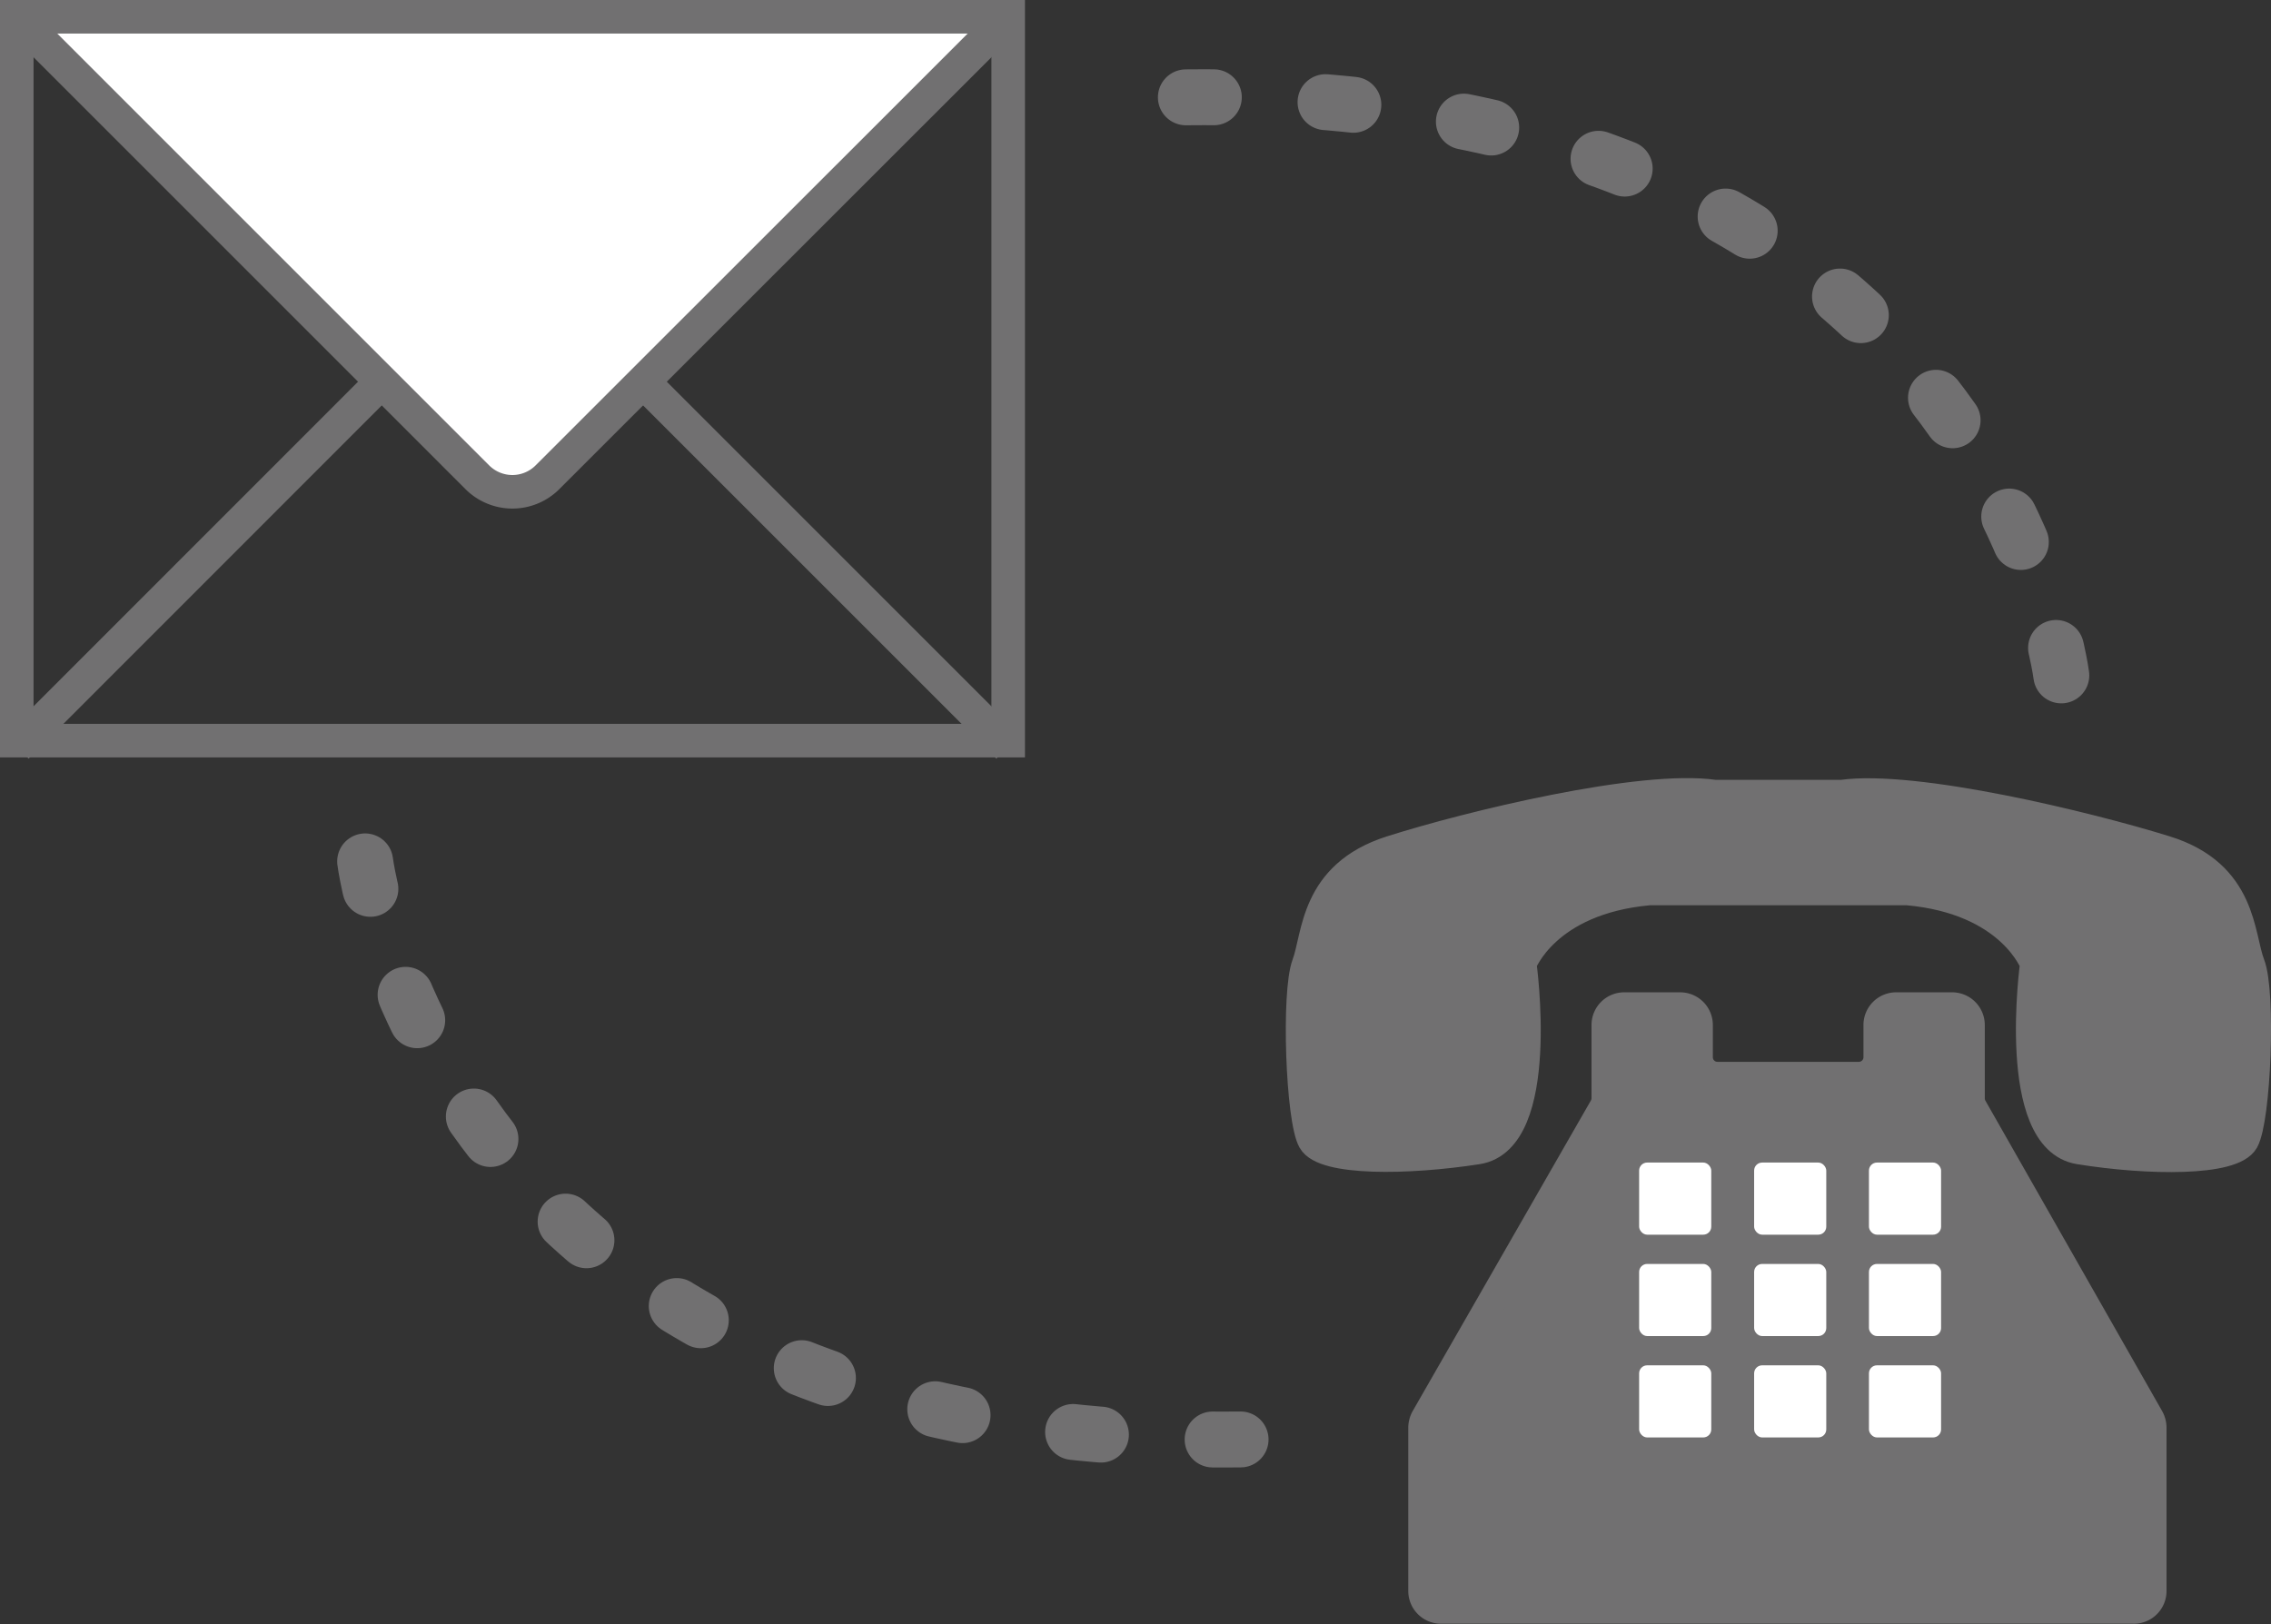 <svg xmlns="http://www.w3.org/2000/svg" viewBox="0 0 121.84 87.14"><rect x="0" y="0" width="121.84" height="87.14" fill="#333333" stroke="none"/><defs><style>.cls-1,.cls-5{fill:none;}.cls-1,.cls-2,.cls-3,.cls-5{stroke:#717071;stroke-miterlimit:10;}.cls-1,.cls-2{stroke-width:1.8px;}.cls-2,.cls-4{fill:#fff;}.cls-3{fill:#717071;stroke-width:1.51px;}.cls-5{stroke-linecap:round;stroke-width:3px;stroke-dasharray:1.5 6 1.5 6;}</style></defs><g id="レイヤー_2" data-name="レイヤー 2"><g id="moji"><polyline class="cls-1" points="0.9 40.07 27.49 13.47 54.09 40.07"/><path class="cls-2" d="M54.09.9,29.37,25.61a2.66,2.66,0,0,1-3.76,0L.9.9"/><rect class="cls-1" x="0.9" y="0.9" width="53.19" height="38.84"/><path class="cls-3" d="M115.48,85.37V76.6a1.09,1.09,0,0,0-.13-.5l-9.49-16.67a1,1,0,0,1-.13-.5V55a1,1,0,0,0-1-1h-3a1,1,0,0,0-1,1v1.73a1,1,0,0,1-1,1H92.14a1,1,0,0,1-1-1V55a1,1,0,0,0-1-1h-3a1,1,0,0,0-1,1v3.92a1,1,0,0,1-.13.5L76.44,76.1a1.09,1.09,0,0,0-.13.5v8.77a1,1,0,0,0,1,1h37.13A1,1,0,0,0,115.48,85.37Z"/><path class="cls-3" d="M102.34,47.82c5.55.5,6.79,3.9,6.79,3.9s-1.3,9.4,2.42,10,8.23.65,8.88-.51.92-7.95.33-9.47-.39-4.84-4.57-6.14-13.46-3.55-17.38-3H92c-3.92-.58-13.19,1.67-17.37,3s-4,4.62-4.57,6.14-.33,8.32.32,9.47,5.16,1.09,8.89.51,2.41-10,2.41-10,1.24-3.4,6.8-3.9Z"/><rect class="cls-4" x="87.94" y="62.38" width="3.87" height="3.87" rx="0.43"/><rect class="cls-4" x="94.11" y="62.38" width="3.87" height="3.87" rx="0.43"/><rect class="cls-4" x="100.27" y="62.38" width="3.87" height="3.87" rx="0.43"/><rect class="cls-4" x="87.94" y="67.82" width="3.87" height="3.87" rx="0.43"/><rect class="cls-4" x="94.11" y="67.82" width="3.87" height="3.87" rx="0.43"/><rect class="cls-4" x="100.27" y="67.82" width="3.87" height="3.87" rx="0.43"/><rect class="cls-4" x="87.94" y="73.26" width="3.87" height="3.87" rx="0.43"/><rect class="cls-4" x="94.11" y="73.26" width="3.87" height="3.87" rx="0.43"/><rect class="cls-4" x="100.27" y="73.26" width="3.87" height="3.87" rx="0.43"/><path class="cls-5" d="M19.59,46.22s4,32,48,31"/><path class="cls-5" d="M110.59,36.24s-4-32-48-31"/></g></g></svg>